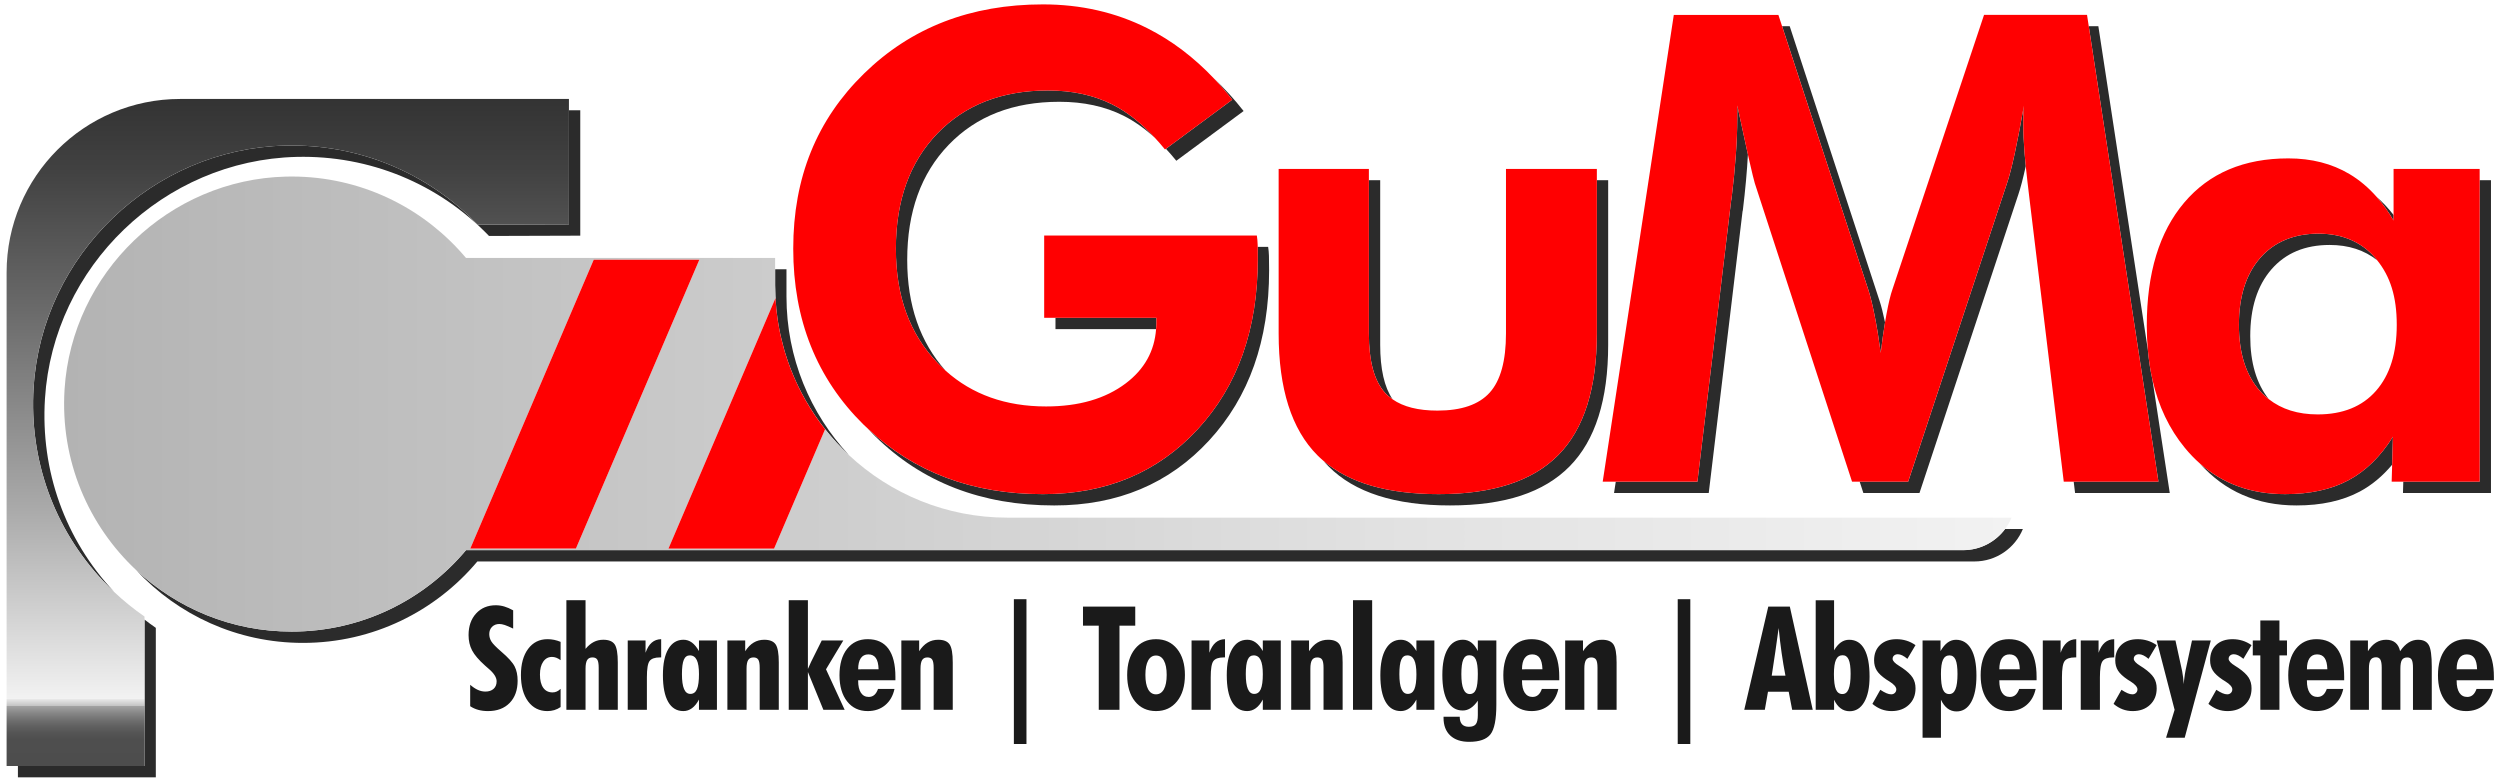 <?xml version="1.0" encoding="UTF-8"?>
<svg id="Ebene_1" data-name="Ebene 1" xmlns="http://www.w3.org/2000/svg" xmlns:xlink="http://www.w3.org/1999/xlink" viewBox="0 0 2271.83 710.38">
  <defs>
    <style>
      .cls-1 {
        fill: #2b2b2b;
      }

      .cls-2 {
        fill: url(#_90_dunkelgrau);
      }

      .cls-3 {
        fill: #ff0001;
      }

      .cls-4 {
        fill: url(#hellgrau);
      }

      .cls-5 {
        fill: #1a1a1a;
      }
    </style>
    <linearGradient id="_90_dunkelgrau" data-name="90 dunkelgrau" x1="261.51" y1="696.11" x2="261.51" y2="89.93" gradientUnits="userSpaceOnUse">
      <stop offset="0" stop-color="#4d4d4d"/>
      <stop offset=".04" stop-color="#4e4e4e"/>
      <stop offset=".05" stop-color="#555"/>
      <stop offset=".06" stop-color="#616161"/>
      <stop offset=".07" stop-color="#727272"/>
      <stop offset=".08" stop-color="#888"/>
      <stop offset=".09" stop-color="#a3a3a3"/>
      <stop offset=".09" stop-color="#c3c3c3"/>
      <stop offset=".1" stop-color="#e8e8e8"/>
      <stop offset=".1" stop-color="#f2f2f2"/>
      <stop offset=".38" stop-color="#ababab"/>
      <stop offset=".68" stop-color="#6b6b6b"/>
      <stop offset=".89" stop-color="#424242"/>
      <stop offset="1" stop-color="#333"/>
    </linearGradient>
    <linearGradient id="hellgrau" x1="58.28" y1="367.18" x2="1827.99" y2="367.18" gradientUnits="userSpaceOnUse">
      <stop offset="0" stop-color="#b3b3b3"/>
      <stop offset=".1" stop-color="#bababa"/>
      <stop offset=".69" stop-color="#e2e2e2"/>
      <stop offset="1" stop-color="#f2f2f2"/>
    </linearGradient>
  </defs>
  <path class="cls-1" d="M131.32,696.11H16.28v10.28h125.32v-135.84c-3.49-2.41-6.92-4.93-10.28-7.53v133.08Z"/>
  <path class="cls-1" d="M434.1,204.15c-45.65-47.42-108.49-73.48-174.89-71.85-120.68,2.93-221.12,99.49-228.65,219.82-4.11,65.66,18.34,128.13,63.21,175.89,3.21,3.42,6.55,6.7,9.95,9.91-44.64-47.72-66.97-110.02-62.87-175.52,7.53-120.33,107.96-216.88,228.65-219.82,66.4-1.63,129.24,24.43,174.89,71.85l82.92-.27v-113.95h-10.28v103.67l-82.92.27Z"/>
  <path class="cls-2" d="M131.32,563.03v-2.76c-9.72-6.71-18.95-14.19-27.61-22.35-3.4-3.2-6.73-6.49-9.95-9.91-44.87-47.77-67.31-110.23-63.21-175.89,7.53-120.33,107.96-216.88,228.65-219.82,66.4-1.63,129.24,24.43,174.89,71.85l82.92-.27v-113.95H163.72C76.61,89.93,6,160.55,6,247.65v448.45h125.32v-133.08Z"/>
  <path class="cls-1" d="M1059.5,135.21c3.18,3.43,6.34,7.02,9.46,10.89l61.14-45.2c-8.51-10.84-17.47-20.66-26.86-29.48,5.69,6.01,11.23,12.39,16.57,19.19l-60.32,44.59Z"/>
  <path class="cls-1" d="M1050.86,288.8h-91.71v10.28h91.41c.13-1.87.3-3.72.3-5.65v-4.64Z"/>
  <path class="cls-1" d="M1010.58,94.82c-16.81-8.4-36.22-12.6-58.24-12.6-41.92,0-75.43,13.04-100.54,39.11-25.11,26.08-37.67,60.95-37.67,104.6s12.6,77.51,37.81,103.87c2.39,2.5,4.87,4.84,7.39,7.1-23.26-25.95-34.92-59.5-34.92-100.69,0-43.65,12.55-78.52,37.67-104.6,25.11-26.08,58.62-39.11,100.54-39.11,22.02,0,41.43,4.2,58.24,12.6,9.84,4.92,19.41,11.7,28.73,20.24-12.51-13.55-25.51-23.77-39.01-30.52Z"/>
  <path class="cls-1" d="M1088.52,389.93c-36.32,39.4-83.26,59.11-140.81,59.11-64.07,0-117.13-19.93-159.27-59.68,2.19,2.34,4.41,4.67,6.72,6.94,42.69,42.01,96.97,63.02,162.84,63.02,57.56,0,104.5-19.7,140.81-59.11,36.31-39.41,54.47-90.88,54.47-154.43,0-5.99-.05-10.43-.15-13.33-.1-2.9-.34-5.6-.72-8.11h-9.51c.06,2.79.09,6.49.09,11.16,0,63.55-18.16,115.03-54.47,154.43Z"/>
  <path class="cls-1" d="M1416.05,413.54c-23.37,23.66-59.59,35.49-108.65,35.49-46.32,0-81.23-10.12-104.78-30.32,1.55,1.81,3.15,3.58,4.82,5.25,23.47,23.57,60.22,35.35,110.25,35.35s85.28-11.83,108.65-35.49c23.37-23.66,35.06-60.51,35.06-110.54v-149.51h-10.28v139.22c0,50.03-11.69,86.88-35.06,110.54Z"/>
  <path class="cls-1" d="M1258.57,356.89c2.02,2.24,4.37,4.19,6.92,5.97-7.51-11.03-11.26-27.55-11.26-49.58v-149.51h-10.28v139.22c0,25.11,4.87,43.08,14.63,53.89Z"/>
  <path class="cls-1" d="M1838.61,112.06c0-4.44.05-7.77.15-10,.1-2.22.24-4.2.43-5.94-2.89,16.61-5.65,30.96-8.26,43.03-2.61,12.07-4.97,21.2-7.1,27.38l-89.82,271.2h-44.06l3.35,10.28h50.99l89.82-271.2c2.03-5.91,4.28-14.55,6.76-25.85-.46-4.55-.84-8.56-1.11-11.96-.78-9.66-1.16-18.64-1.16-26.95Z"/>
  <path class="cls-1" d="M1884.44,437.73l1.25,10.28h86.05l-15.74-102.87c-1.99-8.73-3.38-17.92-4.21-27.55l-44.95-293.76h-8.71l63.33,413.9h-77.01Z"/>
  <path class="cls-1" d="M1703.44,286.2c2.03,10.05,3.91,21.54,5.65,34.48,1.18-10.06,2.48-19.29,3.9-27.71-1.75-8.27-3.39-14.81-4.91-19.38l-81.71-249.76h-6.92l78.34,239.47c1.74,5.21,3.62,12.85,5.65,22.89Z"/>
  <path class="cls-1" d="M1578.71,108.3c0,19.7-1.74,43.85-5.21,72.44l-.29,1.16-30.71,255.84h-74.2l-1.57,10.28h86.06l30.71-255.84.29-1.16c2.29-18.83,3.81-35.69,4.59-50.66-2.48-11.04-5.7-25.85-9.66-44.51v12.46Z"/>
  <path class="cls-1" d="M2134.11,436.43c-15.75,8.4-34.91,12.6-57.52,12.6-30.61,0-56.4-9.25-77.38-27.74,22.63,25.33,51.84,38.02,87.66,38.02,22.6,0,41.77-4.2,57.52-12.6,10.9-5.82,20.69-13.99,29.41-24.39l.72-25.44c-11.21,17.96-24.68,31.15-40.42,39.55Z"/>
  <path class="cls-1" d="M2175.11,195.38c-4.7-6.09-9.76-11.51-15.2-16.26,5.52,6.29,10.6,13.36,15.2,21.31v-5.05Z"/>
  <polygon class="cls-1" points="2183.95 437.73 2183.66 448.01 2263.63 448.01 2263.63 163.78 2253.34 163.78 2253.34 437.73 2183.95 437.73"/>
  <path class="cls-1" d="M2044.87,305.46c0-25.69,6.42-45.93,19.27-60.7,12.85-14.78,30.47-22.16,52.88-22.16,17.21,0,31.59,4.7,43.22,13.95-.51-.63-.96-1.31-1.49-1.92-12.85-14.87-30.18-22.31-52.01-22.31s-40.03,7.39-52.88,22.16c-12.85,14.78-19.27,35.01-19.27,60.7s6.33,45.68,18.98,59.98c2.5,2.83,5.25,5.29,8.13,7.56-11.17-14.08-16.83-33.12-16.83-57.25Z"/>
  <path class="cls-3" d="M784.87,386.01c-42.69-42.01-64.03-95.37-64.03-160.08s21.44-117.15,64.32-159.07c42.88-41.91,97.07-62.87,162.55-62.87,34.58,0,66.25,7.24,95.04,21.73,21.97,11.06,42.13,26.32,60.5,45.71,5.69,6.01,11.23,12.39,16.57,19.19l-60.32,44.59-.82.61c-2.99-3.71-6.03-7.17-9.08-10.48-12.51-13.55-25.51-23.77-39.01-30.52-16.81-8.4-36.22-12.6-58.24-12.6-41.92,0-75.43,13.04-100.54,39.11-25.11,26.08-37.67,60.95-37.67,104.6s12.6,77.51,37.81,103.87c2.39,2.5,4.87,4.84,7.39,7.1,24.14,21.61,54.54,32.45,91.26,32.45,29.74,0,53.89-7,72.44-21.01,16.96-12.81,26.07-29.26,27.52-49.26.13-1.87.3-3.72.3-5.65v-4.64h-101.99v-74.75h193.26c.38,2.51.62,5.22.72,8.11.02.64.04,1.38.06,2.17.06,2.79.09,6.49.09,11.16,0,63.55-18.16,115.03-54.47,154.43-36.32,39.4-83.26,59.11-140.81,59.11-64.07,0-117.13-19.93-159.27-59.68-1.19-1.12-2.4-2.19-3.56-3.34ZM1202.62,418.72c23.55,20.2,58.46,30.32,104.78,30.32,49.06,0,85.28-11.83,108.65-35.49,23.37-23.66,35.06-60.51,35.06-110.54v-149.51h-82.58v149.51c0,24.92-4.93,42.84-14.78,53.75-9.85,10.91-25.69,16.37-47.51,16.37-17.46,0-31-3.45-40.75-10.25-2.55-1.78-4.9-3.73-6.92-5.97-9.76-10.81-14.63-28.78-14.63-53.89v-149.51h-82v149.51c0,50.22,11.73,87.12,35.2,110.68,1.74,1.75,3.58,3.41,5.47,5.03ZM1468.29,437.73h74.2l30.71-255.84.29-1.16c3.48-28.59,5.21-52.73,5.21-72.44v-12.46c3.96,18.66,7.18,33.48,9.66,44.51.42,1.87.83,3.67,1.21,5.32,2.61,11.4,4.29,18.35,5.07,20.86l88.37,271.2h50.99l89.82-271.2c2.12-6.18,4.49-15.31,7.1-27.38,2.61-12.07,5.36-26.41,8.26-43.03-.19,1.74-.34,3.72-.43,5.94-.1,2.22-.15,5.55-.15,10,0,8.31.38,17.29,1.16,26.95.27,3.4.64,7.41,1.11,11.96.85,8.37,2.03,18.66,3.53,30.92l31,255.84h86.05l-63.33-413.9-1.57-10.28h-93.59l-83.15,249.18c-1.74,4.83-3.58,12.41-5.51,22.74-.45,2.42-.89,4.93-1.32,7.5-1.41,8.42-2.71,17.65-3.9,27.71-1.74-12.94-3.62-24.43-5.65-34.48-2.03-10.04-3.91-17.67-5.65-22.89l-78.34-239.47-3.36-10.28h-95.04l-64.61,424.18h11.85ZM1956,345.14c-1.99-8.73-3.38-17.92-4.21-27.55-.6-6.96-.94-14.12-.94-21.55,0-47.9,11.35-85.23,34.05-111.98,22.69-26.75,54.23-40.13,94.6-40.13,21.05,0,39.55,4.73,55.49,14.2,9.17,5.45,17.46,12.48,24.93,20.99,5.52,6.29,10.6,13.36,15.2,21.31v-46.94h78.23v284.24h-79.97l.44-15.41.72-25.44c-11.21,17.96-24.68,31.15-40.42,39.55-15.75,8.4-34.91,12.6-57.52,12.6-30.61,0-56.4-9.25-77.38-27.74-4.84-4.27-9.42-9.02-13.74-14.27-14.2-17.22-24.01-37.86-29.48-61.88ZM2061.69,362.71c11.7,9.2,26.48,13.88,44.46,13.88,22.79,0,40.46-7.14,53.02-21.44,12.56-14.29,18.84-34.28,18.84-59.98s-5.97-43.95-17.78-58.63c-.51-.63-.96-1.31-1.49-1.92-12.85-14.87-30.18-22.31-52.01-22.31s-40.03,7.39-52.88,22.16c-12.85,14.78-19.27,35.01-19.27,60.7s6.33,45.68,18.98,59.98c2.5,2.83,5.25,5.29,8.13,7.56Z"/>
  <path class="cls-5" d="M467.68,605.62c1.8,3.57,2.7,7.89,2.7,12.94,0,8.52-2.41,15.26-7.23,20.21-4.82,4.95-11.38,7.42-19.69,7.42-3.17,0-6.09-.36-8.77-1.09-2.68-.73-5.15-1.84-7.42-3.34v-19.47c2.36,2.05,4.67,3.6,6.94,4.63,2.27,1.03,4.56,1.54,6.87,1.54,3.17,0,5.66-.84,7.49-2.5,1.82-1.67,2.73-3.94,2.73-6.81,0-3.55-2.46-7.41-7.39-11.56-1.37-1.16-2.4-2.05-3.08-2.7-5.74-5.14-9.68-9.75-11.82-13.84-2.14-4.09-3.21-8.73-3.21-13.91,0-8.1,2.28-14.64,6.84-19.63,4.56-4.99,10.53-7.49,17.89-7.49,2.61,0,5.19.38,7.74,1.13,2.55.75,5.24,1.92,8.06,3.5v16.58c-3.3-1.58-5.86-2.67-7.68-3.28-1.82-.6-3.44-.9-4.85-.9-2.7,0-4.9.85-6.62,2.54-1.71,1.69-2.57,3.91-2.57,6.65,0,2.4.64,4.64,1.93,6.71,1.29,2.08,4.28,5.15,8.99,9.22,6.3,5.4,10.34,9.88,12.14,13.46ZM497.47,580.85c-7.32,0-13.17,2.94-17.54,8.8-4.37,5.87-6.55,13.79-6.55,23.77s2.17,18.1,6.52,23.97c4.35,5.87,10.2,8.8,17.57,8.8,2.18,0,4.27-.3,6.27-.9,1.99-.6,3.89-1.52,5.69-2.76v-16.58c-1.11,1.11-2.27,1.94-3.47,2.47-1.2.54-2.49.8-3.85.8-3.64,0-6.46-1.4-8.45-4.21-1.99-2.81-2.99-6.8-2.99-11.98s.98-8.83,2.96-11.72c1.97-2.89,4.63-4.34,7.97-4.34,1.28,0,2.57.23,3.85.71,1.28.47,2.61,1.22,3.98,2.25v-16.64c-1.93-.81-3.88-1.42-5.85-1.83-1.97-.41-4.01-.61-6.1-.61ZM548.22,581.36c-3.13,0-6.01.67-8.64,2.02-2.63,1.35-5.13,3.44-7.48,6.26v-44.2h-17.41v99.58h17.41v-37.39c0-3.64.49-6.25,1.48-7.84.98-1.58,2.59-2.38,4.82-2.38,2.06,0,3.51.68,4.37,2.03.86,1.35,1.28,3.82,1.28,7.42v38.17h17.35v-43.05c0-8.26-.96-13.77-2.89-16.51-1.93-2.74-5.35-4.11-10.28-4.11ZM586.63,593.18v-11.18h-16.19v63.03h17.41v-29.62c0-7.67.82-12.58,2.47-14.74,1.65-2.16,4.76-3.25,9.35-3.25h1.16v-16.58c-3.34.05-6.19,1.08-8.55,3.12-2.36,2.03-4.24,5.11-5.65,9.22ZM635.18,582h16.32v63.03h-16.32v-9.32c-1.84,3.47-3.95,6.08-6.33,7.84-2.38,1.75-5,2.63-7.87,2.63-6,0-10.59-2.78-13.78-8.35-3.19-5.57-4.79-13.64-4.79-24.22s1.64-18.23,4.91-23.84c3.28-5.61,7.87-8.41,13.78-8.41,2.78,0,5.32.83,7.61,2.5,2.29,1.67,4.44,4.26,6.46,7.77v-9.64ZM635.18,612.52c0-5.74-.67-10-2.02-12.79-1.35-2.78-3.44-4.17-6.26-4.17-2.53,0-4.36,1.34-5.49,4.01-1.14,2.68-1.7,7.04-1.7,13.08s.63,10.48,1.9,13.46c1.26,2.98,3.18,4.46,5.75,4.46,2.74,0,4.73-1.43,5.97-4.3,1.24-2.87,1.86-7.45,1.86-13.75ZM694.54,581.36c-3.6,0-6.82.86-9.67,2.57-2.85,1.71-5.41,4.33-7.68,7.84v-9.77h-16.19v63.03h17.41v-37.39c0-3.64.49-6.25,1.48-7.84.98-1.58,2.59-2.38,4.82-2.38,2.06,0,3.51.68,4.37,2.03.86,1.35,1.28,3.82,1.28,7.42v38.17h17.35v-43.05c0-8.18-.96-13.66-2.89-16.45-1.93-2.78-5.35-4.17-10.28-4.17ZM766.36,582h-19.6l-8.93,17.93c-.17.34-.43.86-.77,1.54-1.5,3.13-2.46,5.27-2.89,6.43v-62.45h-17.41v99.58h17.41v-34.37l14.07,34.37h19.34l-16.96-36.82,15.74-26.21ZM807.33,589.52c4.24,5.78,6.36,14.33,6.36,25.63v3.02h-33.86v.51c0,4.72.84,8.33,2.51,10.86,1.67,2.53,4.05,3.79,7.13,3.79,1.97,0,3.65-.6,5.04-1.8,1.39-1.2,2.52-3.02,3.37-5.46h14.97c-1.37,6.3-4.21,11.22-8.51,14.78-4.3,3.56-9.58,5.33-15.84,5.33-7.84,0-14.07-2.93-18.7-8.8-4.63-5.87-6.94-13.79-6.94-23.77s2.31-18.1,6.94-23.97c4.63-5.87,10.86-8.8,18.7-8.8,8.31,0,14.59,2.89,18.83,8.68ZM798.4,608.15c-.13-4.58-.95-7.98-2.47-10.18-1.52-2.21-3.8-3.31-6.84-3.31s-5.29,1.16-6.87,3.47c-1.58,2.31-2.38,5.68-2.38,10.09l18.57-.06ZM852.62,581.36c-3.6,0-6.82.86-9.67,2.57-2.85,1.71-5.41,4.33-7.68,7.84v-9.77h-16.19v63.03h17.41v-37.39c0-3.64.49-6.25,1.48-7.84.98-1.58,2.59-2.38,4.82-2.38,2.06,0,3.51.68,4.37,2.03.86,1.35,1.28,3.82,1.28,7.42v38.17h17.35v-43.05c0-8.18-.96-13.66-2.89-16.45-1.93-2.78-5.35-4.17-10.28-4.17ZM921.34,676.07h11.44v-131.58h-11.44v131.58ZM1031.63,551.23h-47.48v17.35h14.33v76.45h18.83v-76.45h14.33v-17.35ZM1069.65,589.68c4.75,5.89,7.13,13.8,7.13,23.74s-2.39,17.99-7.16,23.9c-4.78,5.91-11.15,8.86-19.11,8.86s-14.38-2.94-19.11-8.83c-4.73-5.89-7.1-13.87-7.1-23.93s2.37-17.9,7.1-23.77c4.73-5.87,11.1-8.8,19.11-8.8s14.39,2.95,19.15,8.84ZM1060.2,613.29c0-5.61-.84-9.95-2.54-13.01-1.69-3.06-4.08-4.59-7.17-4.59s-5.46,1.52-7.13,4.56c-1.67,3.04-2.5,7.39-2.5,13.04s.83,10.06,2.5,13.11c1.67,3.04,4.05,4.56,7.13,4.56s5.47-1.53,7.17-4.59c1.69-3.06,2.54-7.42,2.54-13.08ZM1099,593.18v-11.18h-16.19v63.03h17.41v-29.62c0-7.67.82-12.58,2.47-14.74,1.65-2.16,4.76-3.25,9.35-3.25h1.16v-16.58c-3.34.05-6.19,1.08-8.55,3.12-2.36,2.03-4.24,5.11-5.65,9.22ZM1147.56,582h16.32v63.03h-16.32v-9.32c-1.84,3.47-3.95,6.08-6.33,7.84-2.38,1.75-5,2.63-7.87,2.63-6,0-10.59-2.78-13.78-8.35-3.19-5.57-4.79-13.64-4.79-24.22s1.64-18.23,4.91-23.84c3.28-5.61,7.87-8.41,13.78-8.41,2.78,0,5.32.83,7.61,2.5,2.29,1.67,4.44,4.26,6.46,7.77v-9.64ZM1147.56,612.52c0-5.74-.67-10-2.02-12.79-1.35-2.78-3.44-4.17-6.26-4.17-2.53,0-4.36,1.34-5.49,4.01-1.14,2.68-1.7,7.04-1.7,13.08s.63,10.48,1.9,13.46c1.26,2.98,3.18,4.46,5.75,4.46,2.74,0,4.73-1.43,5.97-4.3,1.24-2.87,1.86-7.45,1.86-13.75ZM1206.91,581.36c-3.6,0-6.82.86-9.67,2.57-2.85,1.71-5.41,4.33-7.68,7.84v-9.77h-16.19v63.03h17.41v-37.39c0-3.64.49-6.25,1.48-7.84.98-1.58,2.59-2.38,4.82-2.38,2.05,0,3.51.68,4.37,2.03s1.29,3.82,1.29,7.42v38.17h17.35v-43.05c0-8.18-.96-13.66-2.89-16.45-1.93-2.78-5.36-4.17-10.28-4.17ZM1229.51,645.03h17.41v-99.58h-17.41v99.58ZM1287.13,582h16.32v63.03h-16.32v-9.32c-1.84,3.47-3.95,6.08-6.33,7.84-2.38,1.75-5,2.63-7.87,2.63-5.99,0-10.59-2.78-13.78-8.35-3.19-5.57-4.79-13.64-4.79-24.22s1.64-18.23,4.92-23.84c3.28-5.61,7.87-8.41,13.78-8.41,2.78,0,5.32.83,7.61,2.5,2.29,1.67,4.44,4.26,6.45,7.77v-9.64ZM1287.13,612.52c0-5.74-.67-10-2.02-12.79-1.35-2.78-3.44-4.17-6.26-4.17-2.53,0-4.36,1.34-5.49,4.01-1.13,2.68-1.7,7.04-1.7,13.08s.63,10.48,1.9,13.46c1.26,2.98,3.18,4.46,5.75,4.46,2.74,0,4.73-1.43,5.98-4.3,1.24-2.87,1.86-7.45,1.86-13.75ZM1342.95,582h16.83v58.27c0,13.49-1.79,22.51-5.36,27.05-3.58,4.54-10.04,6.81-19.37,6.81-7.37,0-13.09-1.92-17.16-5.75-4.07-3.83-6.1-9.2-6.1-16.09v-.96h14.71c0,3.04.69,5.32,2.09,6.84,1.39,1.52,3.46,2.28,6.2,2.28,3,0,5.11-.78,6.33-2.35,1.22-1.57,1.83-4.34,1.83-8.32v-13.04c-2.01,2.96-4.17,5.19-6.45,6.68-2.29,1.5-4.7,2.25-7.23,2.25-5.99,0-10.59-2.76-13.78-8.29-3.19-5.53-4.79-13.52-4.79-23.97s1.63-18.14,4.89-23.71c3.25-5.57,7.86-8.35,13.81-8.35,2.83,0,5.36.84,7.61,2.54,2.25,1.69,4.23,4.27,5.94,7.74v-9.64ZM1342.95,612.52c0-6.13-.6-10.5-1.8-13.14-1.2-2.64-3.19-3.95-5.98-3.95-2.53,0-4.36,1.35-5.49,4.05-1.13,2.7-1.7,7.09-1.7,13.17s.63,10.56,1.9,13.55c1.26,3,3.18,4.5,5.75,4.5s4.49-1.38,5.62-4.15c1.13-2.76,1.7-7.44,1.7-14.04ZM1410.59,589.52c4.24,5.78,6.36,14.33,6.36,25.63v3.02h-33.86v.51c0,4.72.84,8.33,2.5,10.86,1.67,2.53,4.05,3.79,7.13,3.79,1.97,0,3.65-.6,5.04-1.8,1.39-1.2,2.52-3.02,3.37-5.46h14.97c-1.37,6.3-4.21,11.22-8.51,14.78-4.3,3.56-9.58,5.33-15.84,5.33-7.84,0-14.07-2.93-18.7-8.8-4.63-5.87-6.94-13.79-6.94-23.77s2.31-18.1,6.94-23.97c4.63-5.87,10.86-8.8,18.7-8.8,8.31,0,14.58,2.89,18.82,8.68ZM1401.66,608.15c-.13-4.58-.95-7.98-2.47-10.18-1.52-2.21-3.8-3.31-6.84-3.31s-5.29,1.16-6.88,3.47-2.38,5.68-2.38,10.09l18.57-.06ZM1455.87,581.36c-3.6,0-6.82.86-9.67,2.57-2.85,1.71-5.41,4.33-7.68,7.84v-9.77h-16.19v63.03h17.41v-37.39c0-3.64.49-6.25,1.48-7.84.98-1.58,2.59-2.38,4.82-2.38,2.05,0,3.51.68,4.37,2.03s1.29,3.82,1.29,7.42v38.17h17.35v-43.05c0-8.18-.96-13.66-2.89-16.45-1.93-2.78-5.36-4.17-10.28-4.17ZM1524.6,676.07h11.44v-131.58h-11.44v131.58ZM1626.47,551.23l20.82,93.8h-18.69l-3.15-16.45h-18.82l-2.89,16.45h-18.69l21.84-93.8h19.59ZM1622.49,614c-1.29-6.55-2.44-13.42-3.47-20.59s-1.93-14.74-2.7-22.71c-.94,7.02-1.94,14.15-2.99,21.36-1.05,7.22-2.15,14.53-3.31,21.94h12.46ZM1694.21,589.91c3.15,5.7,4.72,14.03,4.72,24.99,0,9.85-1.62,17.55-4.85,23.1-3.23,5.55-7.66,8.32-13.27,8.32-3.09,0-5.81-.89-8.19-2.67-2.38-1.78-4.36-4.38-5.94-7.8v9.19h-16.7v-99.58h16.7v45.49c1.88-3.21,3.95-5.61,6.2-7.2,2.25-1.59,4.74-2.38,7.49-2.38,6.08,0,10.7,2.85,13.85,8.54ZM1681.71,612.27c0-5.91-.58-10.2-1.74-12.85-1.15-2.66-3-3.99-5.52-3.99-2.74,0-4.75,1.36-6.01,4.08-1.26,2.72-1.9,7.06-1.9,13.01,0,6.47.6,11.12,1.8,13.94,1.2,2.83,3.15,4.24,5.85,4.24s4.46-1.49,5.69-4.47c1.22-2.98,1.83-7.63,1.83-13.97ZM1724.62,594.53c1.24,0,2.58.34,4.01,1.03,1.43.68,2.99,1.73,4.66,3.15l7.39-12.46c-2.65-1.84-5.41-3.2-8.25-4.08-2.85-.87-5.84-1.32-8.96-1.32-6.25,0-11.22,1.73-14.9,5.17-3.68,3.45-5.53,8.13-5.53,14.04,0,3.6.84,6.71,2.5,9.35,1.67,2.63,4.56,5.34,8.68,8.13.6.39,1.45.92,2.57,1.6,4.28,2.66,6.43,5.1,6.43,7.33,0,1.28-.44,2.36-1.32,3.21-.88.86-1.98,1.28-3.31,1.28s-2.72-.33-4.3-1c-1.59-.66-3.45-1.7-5.59-3.11l-7.2,12.79c2.65,2.22,5.42,3.88,8.29,4.95s5.89,1.6,9.06,1.6c6.51,0,11.78-1.9,15.81-5.72,4.02-3.81,6.04-8.78,6.04-14.9,0-3.77-.88-7.04-2.63-9.8-1.76-2.76-4.86-5.69-9.32-8.77-.68-.47-1.65-1.09-2.89-1.86-3.98-2.44-5.98-4.58-5.98-6.43,0-1.24.44-2.25,1.32-3.02.88-.77,2.03-1.16,3.44-1.16ZM1791.23,589.78c3.21,5.61,4.82,13.64,4.82,24.09s-1.58,18.4-4.75,24.09c-3.17,5.7-7.62,8.55-13.36,8.55-3.04,0-5.76-.91-8.16-2.73-2.4-1.82-4.39-4.46-5.98-7.93v34.57h-16.7v-88.41h16.32v9.64c2.01-3.51,4.18-6.1,6.49-7.77,2.31-1.67,4.84-2.5,7.58-2.5,5.95,0,10.54,2.81,13.75,8.41ZM1778.83,612.27c0-5.87-.58-10.12-1.74-12.75-1.16-2.64-3-3.95-5.52-3.95-2.7,0-4.67,1.33-5.91,3.98s-1.86,6.98-1.86,12.98c0,6.55.59,11.22,1.77,14.01,1.18,2.78,3.09,4.18,5.75,4.18s4.46-1.49,5.69-4.47c1.22-2.98,1.83-7.63,1.83-13.97ZM1844.35,589.52c4.24,5.78,6.36,14.33,6.36,25.63v3.02h-33.86v.51c0,4.72.84,8.33,2.5,10.86,1.67,2.53,4.05,3.79,7.14,3.79,1.97,0,3.65-.6,5.04-1.8,1.39-1.2,2.52-3.02,3.37-5.46h14.97c-1.37,6.3-4.21,11.22-8.51,14.78-4.3,3.56-9.58,5.33-15.84,5.33-7.84,0-14.07-2.93-18.7-8.8s-6.94-13.79-6.94-23.77,2.31-18.1,6.94-23.97c4.63-5.87,10.86-8.8,18.7-8.8,8.31,0,14.58,2.89,18.82,8.68ZM1835.42,608.15c-.13-4.58-.95-7.98-2.47-10.18-1.52-2.21-3.8-3.31-6.84-3.31s-5.29,1.16-6.88,3.47c-1.58,2.31-2.38,5.68-2.38,10.09l18.57-.06ZM1872.54,593.18v-11.18h-16.19v63.03h17.41v-29.62c0-7.67.83-12.58,2.48-14.74,1.65-2.16,4.76-3.25,9.35-3.25h1.16v-16.58c-3.34.05-6.19,1.08-8.55,3.12-2.36,2.03-4.24,5.11-5.65,9.22ZM1921.23,580.85c-3.34.05-6.19,1.08-8.54,3.12-2.36,2.03-4.24,5.11-5.65,9.22v-11.18h-16.19v63.03h17.41v-29.62c0-7.67.83-12.58,2.48-14.74,1.65-2.16,4.76-3.25,9.35-3.25h1.16v-16.58ZM1943.77,594.53c1.24,0,2.58.34,4.01,1.03,1.43.68,2.99,1.73,4.66,3.15l7.39-12.46c-2.65-1.84-5.41-3.2-8.25-4.08-2.85-.87-5.84-1.32-8.96-1.32-6.25,0-11.22,1.73-14.9,5.17-3.68,3.45-5.53,8.13-5.53,14.04,0,3.6.84,6.71,2.5,9.35,1.67,2.63,4.56,5.34,8.68,8.13.6.39,1.45.92,2.57,1.6,4.28,2.66,6.43,5.1,6.43,7.33,0,1.28-.44,2.36-1.32,3.21-.88.86-1.98,1.28-3.31,1.28s-2.72-.33-4.3-1c-1.59-.66-3.45-1.7-5.59-3.11l-7.2,12.79c2.65,2.22,5.42,3.88,8.29,4.95,2.87,1.07,5.89,1.6,9.06,1.6,6.51,0,11.78-1.9,15.81-5.72,4.02-3.81,6.04-8.78,6.04-14.9,0-3.77-.88-7.04-2.63-9.8-1.76-2.76-4.86-5.69-9.32-8.77-.68-.47-1.65-1.09-2.89-1.86-3.98-2.44-5.98-4.58-5.98-6.43,0-1.24.44-2.25,1.32-3.02.88-.77,2.03-1.16,3.44-1.16ZM1991.94,582l-5.78,26.79c-.22.95-.44,2.19-.68,3.73-.23,1.54-.63,4.61-1.19,9.19-.04-2.06-.18-4.09-.42-6.1-.24-2.01-.52-3.9-.87-5.65l-6.1-27.95h-17.09l16.32,63.03-7.78,25.38h16.96l23.71-88.41h-17.09ZM2029.97,594.53c1.24,0,2.58.34,4.01,1.03,1.43.68,2.99,1.73,4.66,3.15l7.39-12.46c-2.65-1.84-5.41-3.2-8.25-4.08-2.85-.87-5.84-1.32-8.96-1.32-6.25,0-11.22,1.73-14.9,5.17-3.68,3.45-5.53,8.13-5.53,14.04,0,3.6.84,6.71,2.5,9.35,1.67,2.63,4.56,5.34,8.68,8.13.6.39,1.45.92,2.57,1.6,4.28,2.66,6.43,5.1,6.43,7.33,0,1.28-.44,2.36-1.32,3.21-.88.86-1.98,1.28-3.31,1.28s-2.72-.33-4.3-1c-1.59-.66-3.45-1.7-5.59-3.11l-7.2,12.79c2.65,2.22,5.42,3.88,8.29,4.95s5.89,1.6,9.06,1.6c6.51,0,11.78-1.9,15.81-5.72,4.02-3.81,6.04-8.78,6.04-14.9,0-3.77-.88-7.04-2.63-9.8-1.76-2.76-4.86-5.69-9.32-8.77-.68-.47-1.65-1.09-2.89-1.86-3.98-2.44-5.98-4.58-5.98-6.43,0-1.24.44-2.25,1.32-3.02.88-.77,2.03-1.16,3.44-1.16ZM2071.39,563.82h-17.35v18.18h-6.87v13.56h6.87v49.47h17.35v-49.47h6.87v-13.56h-6.87v-18.18ZM2123.87,589.52c4.24,5.78,6.36,14.33,6.36,25.63v3.02h-33.86v.51c0,4.72.84,8.33,2.5,10.86,1.67,2.53,4.05,3.79,7.14,3.79,1.97,0,3.65-.6,5.04-1.8,1.39-1.2,2.52-3.02,3.37-5.46h14.97c-1.37,6.3-4.21,11.22-8.51,14.78-4.3,3.56-9.58,5.33-15.84,5.33-7.84,0-14.07-2.93-18.7-8.8s-6.94-13.79-6.94-23.77,2.31-18.1,6.94-23.97c4.63-5.87,10.86-8.8,18.7-8.8,8.31,0,14.58,2.89,18.82,8.68ZM2114.94,608.15c-.13-4.58-.95-7.98-2.47-10.18-1.52-2.21-3.8-3.31-6.84-3.31s-5.29,1.16-6.88,3.47-2.38,5.68-2.38,10.09l18.57-.06ZM2197.49,581.36c-3.13,0-6.04.84-8.74,2.54-2.7,1.69-5.27,4.31-7.71,7.87-.73-3.43-2.16-6.02-4.3-7.78-2.14-1.76-4.93-2.63-8.35-2.63s-6.45.86-9.19,2.57c-2.74,1.71-5.2,4.33-7.39,7.84v-9.77h-16.06v63.03h16.96v-37.39c0-3.73.5-6.38,1.51-7.97,1.01-1.58,2.67-2.38,4.98-2.38,1.84,0,3.16.73,3.95,2.19s1.19,3.92,1.19,7.39v38.17h16.96v-37.39c0-3.81.48-6.47,1.45-7.97.96-1.5,2.58-2.25,4.85-2.25,1.88,0,3.21.69,3.98,2.06.77,1.37,1.16,3.83,1.16,7.39v38.17h17.09v-39.32c0-9.89-.91-16.43-2.73-19.59-1.82-3.17-5.02-4.75-9.6-4.75ZM2232.43,618.18v.51c0,4.72.84,8.33,2.5,10.86,1.67,2.53,4.05,3.79,7.14,3.79,1.97,0,3.65-.6,5.04-1.8,1.39-1.2,2.52-3.02,3.37-5.46h14.97c-1.37,6.3-4.21,11.22-8.51,14.78-4.3,3.56-9.58,5.33-15.84,5.33-7.84,0-14.07-2.93-18.7-8.8-4.63-5.87-6.94-13.79-6.94-23.77s2.31-18.1,6.94-23.97c4.63-5.87,10.86-8.8,18.7-8.8,8.31,0,14.58,2.89,18.82,8.68,4.24,5.78,6.36,14.33,6.36,25.63v3.02h-33.86ZM2232.43,608.22l18.57-.06c-.13-4.58-.95-7.98-2.47-10.18-1.52-2.21-3.8-3.31-6.84-3.31s-5.29,1.16-6.88,3.47-2.38,5.68-2.38,10.09Z"/>
  <path class="cls-1" d="M705.39,279.73c.15,1.52.34,3.02.52,4.53.19,1.65.39,3.29.63,4.93.23,1.6.47,3.19.74,4.77.25,1.52.53,3.02.81,4.53.3,1.62.6,3.24.94,4.85.3,1.4.64,2.79.97,4.18.74,3.15,1.54,6.26,2.41,9.35.31,1.09.6,2.19.93,3.27.56,1.85,1.15,3.68,1.76,5.5.33,1,.67,2,1.01,3,.66,1.9,1.34,3.8,2.06,5.68.26.7.55,1.38.82,2.07,2.67,6.78,5.66,13.4,8.99,19.81.14.26.27.53.41.8,1.14,2.17,2.31,4.31,3.52,6.43.14.25.29.51.44.76,5.2,9.05,11.05,17.69,17.48,25.84h0c6.63,8.39,13.88,16.27,21.69,23.56-35.23-37.72-56.82-88.33-56.82-144.01v-24.89h-10.28v14.6c0,6.89.36,13.7,1,20.42Z"/>
  <path class="cls-1" d="M1794.18,510.22c19.91,0,36.95-12.2,44.09-29.53h-16.15c-8.69,11.67-22.56,19.25-38.22,19.25H423.5c-37.93,45.23-94.83,74-158.47,74-54.58,0-104.18-21.18-141.13-55.73,37.75,40.6,91.61,66.01,151.42,66.01,63.64,0,120.54-28.78,158.47-74h1360.39Z"/>
  <path class="cls-4" d="M423.5,499.93h1360.39c15.67,0,29.54-7.58,38.22-19.25,2.35-3.16,4.34-6.59,5.86-10.28h-912.51c-55.67,0-106.26-21.58-143.98-56.79-7.81-7.29-15.05-15.17-21.69-23.56l-46.34,108.43h-95.99l97.23-227.54c.16,2.95-.33-4.73-.33-11.63v-24.89h-280.88c-2.26-2.69-4.6-5.31-6.99-7.88-38.83-41.81-94.72-67.56-156.63-66.06-106.14,2.58-194.56,87.43-201.2,193.39-4.06,64.89,21.86,123.81,65.21,164.33,36.95,34.55,86.56,55.73,141.13,55.73,63.64,0,120.54-28.78,158.47-74ZM635.52,236l-112.16,262.48h-95.99l112.16-262.48h95.99Z"/>
  <polygon class="cls-3" points="427.37 498.48 523.36 498.48 635.52 236 539.54 236 427.37 498.48"/>
  <path class="cls-3" d="M732.32,364.21c-.15-.25-.29-.51-.44-.76-1.21-2.12-2.38-4.27-3.52-6.43-.14-.26-.27-.53-.41-.8-3.33-6.42-6.32-13.03-8.99-19.81-.27-.69-.55-1.38-.82-2.07-.72-1.88-1.4-3.78-2.06-5.68-.35-.99-.68-1.99-1.01-3-.61-1.83-1.2-3.66-1.76-5.5-.33-1.08-.62-2.18-.93-3.27-.88-3.09-1.68-6.21-2.41-9.35-.33-1.39-.67-2.78-.97-4.18-.34-1.61-.64-3.23-.94-4.85-.28-1.5-.56-3.01-.81-4.53-.26-1.59-.51-3.18-.74-4.77-.23-1.63-.43-3.28-.63-4.93-.18-1.51-.37-3.01-.52-4.53-.28-2.91-.51-5.84-.67-8.79l-97.23,227.54h95.99l46.34-108.43h0c-6.44-8.15-12.28-16.78-17.48-25.84Z"/>
</svg>